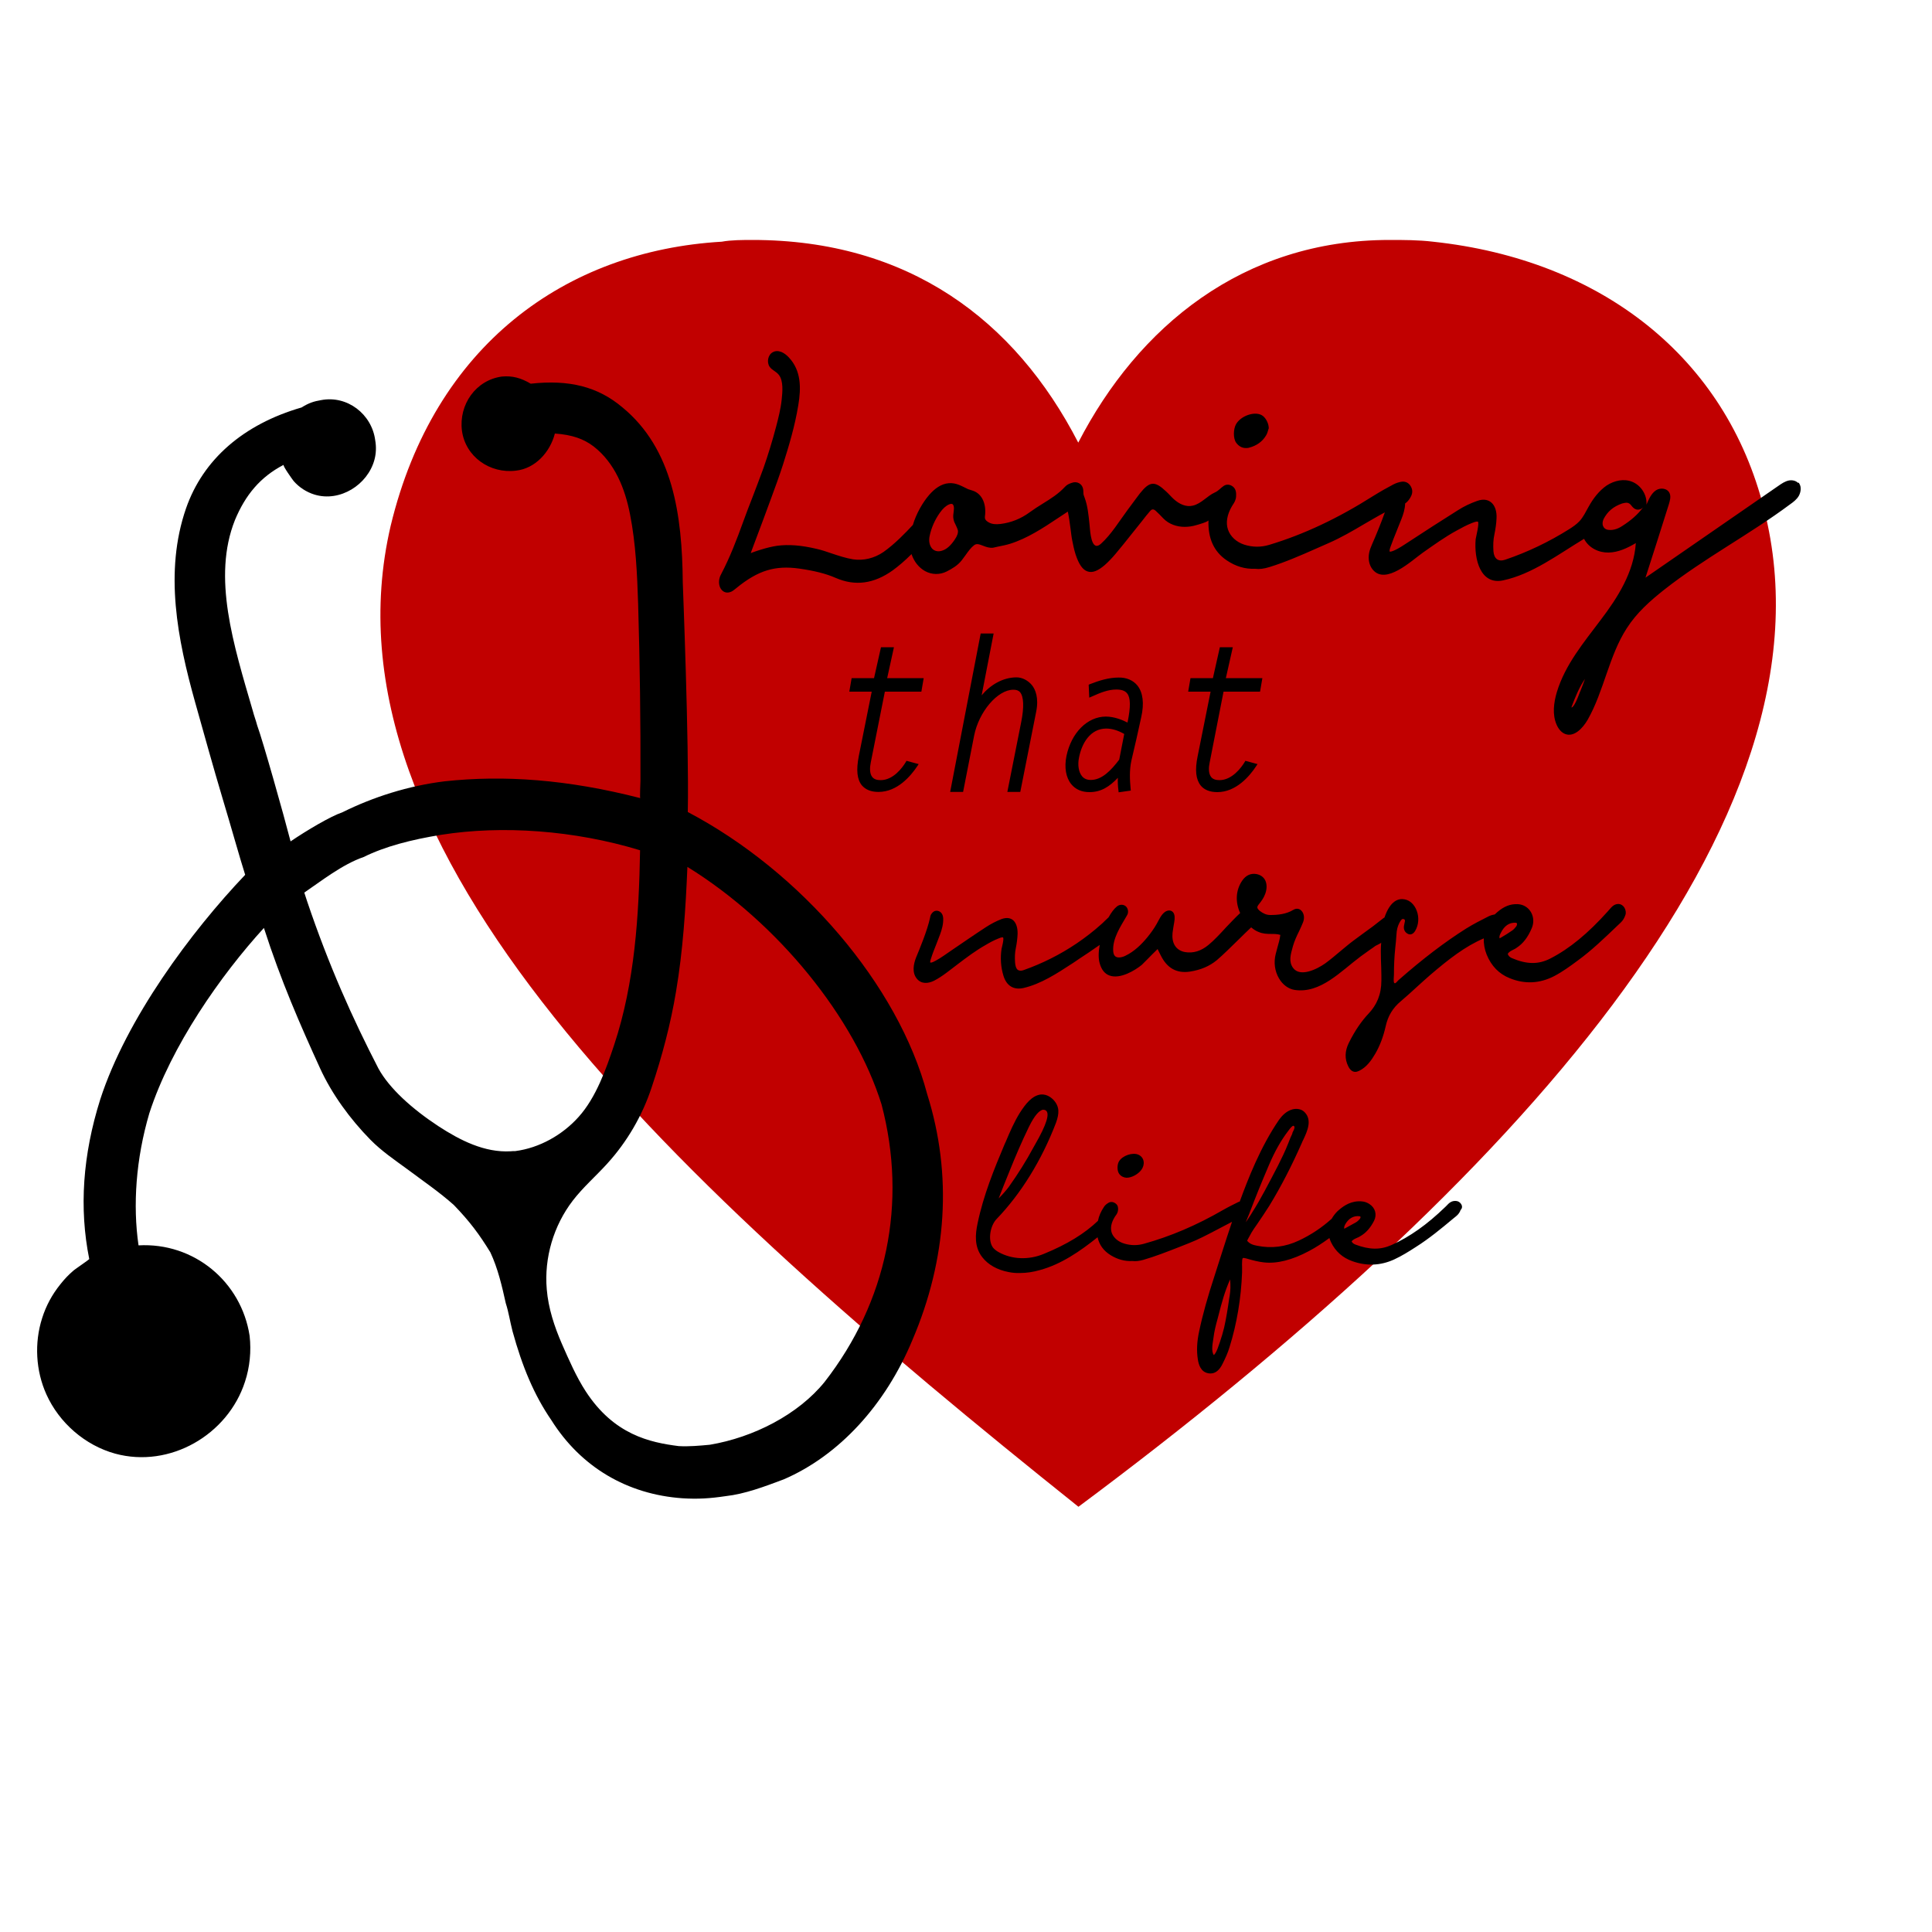 <?xml version="1.0" encoding="utf-8"?>
<!-- Generator: Adobe Illustrator 19.1.0, SVG Export Plug-In . SVG Version: 6.00 Build 0)  -->
<svg version="1.1" id="Layer_1" xmlns="http://www.w3.org/2000/svg" xmlns:xlink="http://www.w3.org/1999/xlink" x="0px" y="0px"
	 width="1000px" height="1000px" viewBox="0 0 1000 1000" style="enable-background:new 0 0 1000 1000;" xml:space="preserve">
<style type="text/css">
	.st0{fill:#C10000;}
</style>
<g>
	<path class="st0" d="M913.1,263.7c-19.7-78.7-84.3-129.3-171.4-138.6c-7.5-0.9-15-0.9-22.5-0.9c-75.9,0-130.2,45-161.1,104.9
		c-32.8-63.7-88.1-104.9-168.6-104.9c-4.7,0-11.2,0-15.9,0.9c-80.6,4.7-148.9,53.4-171.4,147.1c-39.3,168.6,146.1,340,356,507.7
		C781,614.1,954.3,424.9,913.1,263.7z"/>
	<path d="M639.8,229.1c-1.6-2.3-1.4-7-0.1-9.4c2.3-4.3,9.3-6.9,13.2-4.9c2,1,3.7,4,3.8,6.6l0,0.3l-0.1,0.3c-0.1,0.2-0.1,0.4-0.2,0.6
		c-0.2,0.8-0.5,1.8-1.1,2.8c-1.9,3.2-4.9,5.3-8.7,6.3c-0.6,0.2-1.2,0.2-1.8,0.2C642.8,231.9,641.1,230.9,639.8,229.1z M931.3,250.3
		c1.2,1.8,0.8,4.4-0.2,6.3c-1.1,1.9-2.8,3.2-4.5,4.4c-21.2,15.8-44.5,27.9-65.3,44.3c-7.2,5.7-14.2,11.9-19.3,19.9
		c-9.2,14.2-11.8,32.5-20.2,47.3c-2.6,4.5-7.1,9.2-11.7,7.4c-2-0.8-3.5-2.7-4.4-4.8c-2.3-5.2-1.5-11.4,0.1-16.8
		c4.3-14.3,14-25.8,22.7-37.4c8.8-11.6,17.2-24.7,18.2-39.8c-4.4,2.6-9.1,4.8-14.1,4.9s-10.2-2.3-12.7-7.1
		c-13.3,8-26.8,18.3-41.9,21.5c-11.7,2.5-15.1-10.9-14.2-21.3c0.1-0.9,2.1-8.7,1.1-9.1c0,0-0.6-0.3-3,0.7c-2.8,1.1-5.4,2.5-7.9,3.9
		c-6.1,3.3-11.9,7.5-17.6,11.5c-5.8,4.1-19.2,16.9-25.9,8.7c-1.8-2.2-2.5-5.4-1.8-8.8c0.3-1.5,0.9-2.9,1.4-4.1
		c2.2-5,4.7-11.1,6.7-16.7c-3.6,1.9-7.1,4-10.6,6c-5.9,3.5-12.1,7.1-18.5,9.9c-2.3,1-4.6,2-6.8,3c-7.7,3.4-15.7,6.9-23.8,9.4
		c-2.9,0.9-5.2,1.2-7.5,0.9c-5.1,0.2-10-1.2-14.7-4.4c-6.6-4.5-9.7-11.3-9.4-20.7c0,0.7-5.4,2.3-6.3,2.5c-1.9,0.6-4,0.9-6,0.9
		c-4,0-8.1-1.3-11.1-4.4c-1.3-1.4-2.6-2.7-3.9-3.9c-1.4-1.3-2.3-0.6-2.9,0.1c-1.5,1.7-2.8,3.4-4.2,5.2l-5.2,6.5
		c-2.8,3.6-5.7,7.1-8.6,10.6c-1.7,2-3.5,3.9-5.4,5.6c-3.6,3.1-6.4,4.2-8.9,3.4c-2.6-0.8-4.6-3.7-6.3-8.9c-0.8-2.5-1.3-5.1-1.7-7.1
		c-0.4-1.9-0.6-4-0.9-6.2c-0.4-3-0.8-6-1.4-8.8c-1.7,1.1-3.3,2.2-5,3.3c-7.8,5.2-16,10.6-25,13.4c-2,0.6-4,1-6,1.4
		c-0.9,0.2-1.8,0.4-2.7,0.6c-1.9,0.2-3.6-0.4-5.1-1c-2.1-0.8-3.4-1.3-4.7-0.3c-1.6,1.2-3,3.1-4.4,5.1c-0.7,0.9-1.3,1.8-2,2.7
		c-2.2,2.8-5.1,4.4-7.8,5.8c-3.6,1.8-7.7,1.7-11.2-0.2c-3.2-1.8-5.7-4.9-7-8.8c-3.5,3.5-6.7,6.2-9.7,8.4c-9.8,7-19.5,8.3-29.6,3.9
		c-5-2.2-11.1-3.7-18.8-4.8c-6.3-0.9-11.7-0.6-16.6,0.9c-5.1,1.5-10.4,4.6-16.1,9.3c-1,0.8-2,1.7-3.2,2c-1.6,0.5-3.1,0.1-4.2-1.1
		c-1.4-1.5-1.8-4.1-1.1-6.4c0.2-0.8,0.6-1.5,0.9-2.1c4.4-8.4,7.9-17.5,11.3-26.9c1.5-4.2,3.1-8.3,4.7-12.4c1.9-5,3.9-10.2,5.8-15.4
		c2.4-6.9,4.6-14.1,6.5-21.3c1.2-4.6,2.4-9.3,2.9-14.1c0.4-3.8,1-9.7-1.5-12.8c-1.3-1.7-3.5-2.4-4.7-4.1c-1.7-2.4-0.9-6.3,1.6-7.6
		c1.4-0.8,3-0.7,4.5-0.1c1.4,0.6,2.7,1.6,3.8,2.8c6.4,6.8,6.4,15.7,4.9,24.7c-1.8,11-4.9,21.2-7.9,30.7c-1.9,5.9-4.1,11.9-6.2,17.6
		l-4.1,11.1c-1.9,5.1-3.8,10.1-5.7,15.2c-0.3,0.7-0.5,1.4-0.7,2.1c0,0,0.1,0,0.1-0.1c0.3-0.2,0.6-0.3,0.9-0.4c1.4-0.5,2.8-1,4.2-1.4
		c3.2-1,5.8-1.6,8.4-2c6-0.8,12.5-0.3,20.5,1.6c2.7,0.6,5.3,1.5,7.9,2.4c3.6,1.2,7.3,2.4,10.9,3c5.4,0.8,11-0.5,15.8-3.8
		c5.8-4.1,11.4-9.9,15.2-14c1.7-5.7,5-11.6,8.5-15.6c2.7-3.1,6.1-5.7,10.1-6c3.9-0.3,6.6,1.5,10,3.1c0.7,0.3,1.5,0.4,2.2,0.7
		c5.5,1.7,7.3,7.7,6.5,13.4c-0.1,1,0,2,2,3.1c1.6,0.9,3.5,1.1,6.1,0.8c5.5-0.7,10.5-2.7,15-6c2.2-1.6,4.5-3.1,6.8-4.5
		c4.2-2.6,8.2-5.1,11.6-8.8c1-1.1,2.3-1.6,3.5-2c2.7-1,5.6,0.5,5.9,3.8c0.1,0.6,0,1.3,0.1,2c0.1,0.7,0.4,1.3,0.6,1.9
		c1.6,4.3,2,8.9,2.5,13.5c0.3,2.4,0.5,10.7,3.4,11.4c0.9,0.2,1.8-0.4,2.6-1.1c5.3-4.8,9.4-11.6,13.7-17.4c0,0,4.6-6.2,4.6-6.2
		c0.6-0.8,1.2-1.6,1.8-2.4c5.1-6.4,7.7-6.6,13.6-1c0.7,0.6,1.3,1.3,2,2c0.7,0.7,1.3,1.4,2,2c2.8,2.5,6.3,4.2,9.9,3.3
		c4.4-1.1,7.3-5,11.3-6.8c2-0.9,2.8-2.2,4.6-3.4c1.5-1,3.3-0.8,4.8,0.4c1.6,1.3,1.7,3.3,1.6,5c-0.1,1.9-0.9,3.2-1.7,4.4
		c-0.2,0.3-0.3,0.5-0.5,0.8c-2.5,4.3-3.2,8.5-2,12c1.2,3.6,4.4,6.5,8.4,7.8c4.4,1.4,8.7,1.4,13,0.1c17.9-5.4,35.5-13.7,53.8-25.3
		c3.7-2.3,7.4-4.4,10.3-5.9c1.5-0.8,3.1-1.3,4.6-1.5c2.2-0.2,4,1,4.9,3.2c0.9,2.2,0,4-0.7,5.2c-0.7,1.2-1.6,2.2-2.6,2.9
		c-0.1,3-1,5.7-1.9,8c-0.6,1.5-1.4,3.4-2.2,5.5c-1.3,3.2-2.7,6.7-3.5,9c-0.7,1.9-0.4,2.4-0.4,2.4c0.3,0.1,1.9,0.2,8.1-3.9l0.3-0.2
		c9.9-6.5,18.3-11.9,26.9-17.3c3.1-2,6.5-3.6,9.9-4.8c3.8-1.4,6.1-0.3,7.4,0.8c1.9,1.6,2.9,4.6,2.7,8.2c-0.1,2.6-0.5,5.4-1.1,8.3
		c-0.6,2.7-0.7,5.6-0.5,8.7c0.3,4,2.6,5.6,6.1,4.4c11.5-3.9,22.6-9.2,33.1-15.8c1.9-1.2,3.8-2.5,5.4-4.2c1.9-2.1,3.2-4.8,4.6-7.3
		c2.4-4.4,5.5-8.4,9.4-11.1c4-2.6,9-3.7,13.3-1.9c4.4,1.8,7.7,6.7,7.3,11.8c1.2-2.8,2.5-5.8,4.9-7.4s6.2-1.1,7.2,1.8
		c0.6,1.7,0,3.7-0.5,5.4c-4,12.7-8,25.3-12.1,38c23-15.9,45.9-31.7,68.9-47.6c1.7-1.2,3.4-2.3,5.3-2.7c1.6-0.3,3.5,0,4.7,1.2
		C931,249.7,931.2,250,931.3,250.3z M850.6,262.5c-1.1,1.1-2.1,1.3-2.9,1.3c-0.8,0-2-0.4-3.2-2c-0.8-1.1-1.6-1.6-2.7-1.6
		c-0.6,0-1.3,0.2-2.2,0.4c-4.6,1.6-7.6,4.2-9.6,8.1c-0.6,1.3-0.7,2.7-0.2,3.7c0.4,1,1.3,1.6,2.3,1.8c2.4,0.4,4.9-0.2,7.5-1.9
		c4.7-3,8.1-6,10.7-9.5C850.4,262.7,850.5,262.6,850.6,262.5z M487.7,285c2.2-0.7,4.3-2.5,6.4-5.6c1.4-2,1.9-3.6,1.7-4.9
		c-0.2-0.8-0.6-1.6-1-2.5c-0.3-0.6-0.6-1.2-0.9-1.9c-0.6-1.7-0.6-3.1-0.4-4.3l0.2-1.8c0.2-1.4-0.1-2.6-0.6-3
		c-0.2-0.1-0.4-0.2-0.7-0.2c-0.5,0-0.9,0.2-1.2,0.3c-1.6,0.7-3.2,2.1-4.8,4.4c-2.4,3.4-4.3,7.5-5.2,11.8c-0.6,2.7-0.1,5.1,1.3,6.7
		C483.8,285.3,485.6,285.7,487.7,285z M813.5,365.7c0,0.1-0.1,0.4-0.1,0.5c0.4,0,1.6-0.6,4.1-7.3c0.2-0.5,0.3-0.9,0.5-1.2
		c0.9-2.3,1.7-4.3,2.4-6.3C817.5,355.5,815.4,360.7,813.5,365.7z M459.2,351h18.9l-1.2,7H458l-7.3,36.7c-0.5,2.4-0.7,5.7,0.8,7.5
		c0.9,1.1,2.3,1.6,4.3,1.6c6.6,0,11.3-6.5,13-9.3l0.4-0.7l6.3,1.7l-0.8,1.2c-3.3,4.9-10.2,13.2-20,13.2c-3.9,0-6.7-1.2-8.6-3.4
		c-2.5-3.1-3-7.9-1.6-15.1l6.7-33.4h-11.6l1.2-7h11.6l3.6-16h6.7L459.2,351z M526.2,350.6c-7.2,0-13.7,4-18.1,9.3l6.2-32h-6.7
		l-15.8,82h6.7l5.7-29.1c2.4-12.3,12.1-23.8,20.3-23.8c1.5,0,2.6,0.3,3.5,1.3c1.9,2.3,2.1,7.7,0.6,15.3l-7.2,36.3h6.7l8.2-41.4
		c1.5-7.3-0.4-11.7-2.2-13.9C532.2,352.3,529.2,350.6,526.2,350.6z M588.7,354.8c2.9,3.6,3.6,9.3,2,16.4c-1.6,7.4-3.3,15-5.1,22.5
		c-1.1,5.1-0.8,10-0.4,14.5l0.1,1l-6.3,0.9l-0.1-1c-0.3-2.2-0.4-4.4-0.3-6.5c-4.3,4.5-8.6,7.4-14.7,7.4c-4,0-7.2-1.4-9.4-4.1
		c-2.8-3.4-3.7-8.7-2.5-14.6c2.5-12,10.8-20.4,20.4-20.4c4.4,0,8.7,1.8,11.2,3.1c1.7-8.2,1.6-12.9-0.2-15.1c-1.1-1.4-2.9-2-5.6-2
		c-4.2,0-8.2,1.6-12.6,3.6l-1.4,0.6l-0.3-6.7l0.7-0.3c4.6-1.8,9.6-3.4,14.8-3.4C583,350.6,586.5,352.1,588.7,354.8z M572.6,377.1
		c-8.3,0-12.7,7.7-14.1,15c-0.8,3.8-0.2,7.5,1.5,9.6c1.1,1.4,2.7,2,4.6,2c5.8,0,10.5-5,14.7-10.5l2.6-13.3
		C578.8,378.1,575.6,377.1,572.6,377.1z M633.3,358h18.9l1.2-7h-18.9l3.6-16h-6.7l-3.6,16h-11.6l-1.2,7h11.6l-6.7,33.4
		c-1.5,7.2-0.9,12.1,1.6,15.2c1.8,2.2,4.7,3.4,8.6,3.4c9.7,0,16.7-8.3,20-13.3l0.8-1.2l-6.3-1.7l-0.4,0.7c-1.7,2.8-6.5,9.3-13,9.3
		c-2,0-3.4-0.5-4.3-1.6c-1.5-1.9-1.3-5.1-0.8-7.4L633.3,358z M840.8,469.8c-0.7-1.1-1.7-1.8-2.9-1.9c-2.4-0.1-3.7,1.5-5,3l-0.6,0.7
		c-10.4,11.6-19.9,19.4-29.8,24.5c-6.2,3.2-12.3,3.1-20-0.2c-1.1-0.5-1.8-1.2-2.1-2.2c0.7-1.1,1.8-1.6,3-2.2c0.6-0.3,1.2-0.6,1.7-1
		c3.2-2.1,5.7-5.3,7.7-10c1.7-3.9,0.7-8.3-2.5-10.8c-2.2-1.7-4.6-1.8-6.2-1.7c-3.6,0.2-6.9,1.9-10.4,5.3c-0.8,0.1-1.9,0.4-3,0.9
		l-0.4,0.2c-3.8,1.9-7.7,3.9-11.4,6.2c-11.1,7-22.5,15.7-34.8,26.5c-0.3,0.2-0.5,0.5-0.8,0.8c-1,1.1-1.3,1.2-1.6,0.9
		c-0.6-0.4-0.2-3.6-0.2-4.3c0-4.7,0.2-9.3,0.7-14c0.2-2.2,0.5-4.4,0.6-6.7c0.1-2.4,0.6-4.4,1.5-6.1c0.9-1.7,1.4-2.2,2.2-2
		c0.2,0.1,0.5,0.2,0.6,0.4c0.2,0.3,0.1,1-0.2,2.1c-0.1,0.3-0.1,0.5-0.2,1c-0.3,1.8,0.4,3.3,1.9,4.1c1.4,0.8,2.9,0.2,3.9-1.5
		c1.8-3,2.1-7,0.8-10.4c-1.2-3.2-3.5-5.4-6.3-5.9c-3.1-0.6-7.4,0.6-10.4,9.4c-0.2,0.1-0.3,0.2-0.5,0.3c-3.6,2.9-7.3,5.7-11,8.3
		c-1.5,1.1-3.1,2.3-4.6,3.4c-2.3,1.7-4.6,3.7-6.8,5.5c-2.5,2.1-5.1,4.3-7.7,6.2c-4.5,3.2-13.1,7.3-16.7,2.4
		c-2.4-3.3-1.3-6.9-0.1-11.2c0.8-2.8,2-5.4,3.3-8c0.7-1.4,1.3-2.9,1.9-4.3c0.8-1.9,0.7-4-0.3-5.5c-1.1-1.7-2.9-2.1-4.6-1.1
		c-3.8,2.3-8.1,2.7-12,2.7c-1.9,0-3.6-0.7-5.4-2.1c-0.8-0.7-1.2-1.2-1.3-1.7c-0.1-0.6,0.4-1.3,0.9-1.9c1.2-1.5,2.4-3.1,3.2-5.3
		c0.9-2.5,0.9-5,0-6.9c-0.9-1.8-2.5-2.9-4.6-3.3c-3-0.5-5.5,0.7-7.4,3.5c-3.3,4.9-3.6,11-1,16.7c-2.2,2-4.7,4.7-7.3,7.4
		c-3.1,3.4-6.4,6.9-9.1,9.1c-3.9,3.2-7.9,4.4-12.1,3.7c-2.3-0.4-4.2-1.6-5.3-3.4c-1.2-1.9-1.4-4.3-1.2-6.5c0.2-1.9,0.6-3.8,0.9-5.7
		c0.3-1.8,0.4-3.9-0.7-5.1c-1.1-1.2-2.8-1-4.1-0.1c-2,1.4-3.1,4.1-4.3,6.2c-1.4,2.5-3.1,4.8-4.8,6.9c-3.2,3.9-6.9,7.4-11.2,9.5
		c-1.7,0.9-4,1.4-5.3,0.5c-0.7-0.5-1.1-1.4-1.2-2.7c-0.5-6.6,3.9-13,6.9-18.2c0.3-0.5,0.6-1,0.7-1.6c0.3-1.4-0.3-3.1-1.5-3.8
		c-1.3-0.8-3-0.6-4.2,0.4c-1.5,1.2-2.9,3.1-4.3,5.6c-0.7,0.6-1.3,1.3-2,1.9c-0.6,0.6-1.2,1.2-1.8,1.7c-4,3.6-8.3,6.9-12.7,9.9
		c-8.6,5.8-17.8,10.4-27.4,13.8c-1.3,0.5-2.4,0.4-3.1-0.1c-1-0.8-1.3-2.5-1.4-3.8c-0.2-2.7-0.1-5.2,0.4-7.5c0.5-2.5,0.8-4.9,0.9-7.2
		c0.1-3.2-0.7-5.7-2.2-7.1c-1.1-1-3-1.8-6.1-0.7c-2.8,1.1-5.5,2.5-8.1,4.2c-6,3.9-11.9,8-17.8,12c-2.7,1.8-5.3,3.8-8.1,5.3
		c-0.8,0.4-2,1.2-2.9,1c0,0-0.2-0.5,0.4-2.1c0.6-2,1.8-5.1,2.9-7.8c0.7-1.8,1.3-3.4,1.8-4.7c0.9-2.5,1.7-5.2,1.6-8.2
		c-0.1-2.4-1.3-3.4-2.3-3.8c-1.4-0.5-2.7-0.1-3.7,1.3c-0.5,0.6-0.7,1.4-0.8,2.1c-1.4,6.6-5.5,16.4-7.2,20.5c-1.4,3.5-2.2,7.9,0.3,11
		c2.4,3,6,2.6,9,1.1c4.3-2.2,8.3-5.6,12.3-8.6c4.6-3.5,9.4-7.1,14.4-9.9c2-1.2,4.2-2.4,6.5-3.3c2-0.9,2.4-0.6,2.4-0.6
		c0.8,0.3-0.6,5.4-0.7,5.9c-0.7,4.7-0.4,9.5,1,14c1.6,5.2,5.3,7.4,10.3,6.3c9.1-2.1,17.3-7.5,25.3-12.7c1.2-0.8,2.3-1.5,3.4-2.3
		c3.2-2.1,6.7-4.4,10.8-7.3c-0.7,3.8-0.7,7.1,0,9.5c0.9,3.3,2.6,5.4,5,6.3c5.6,2.1,13.4-2.7,16.8-5.5c0.3-0.3,1.2-1.2,2.9-2.9
		c1.5-1.5,4-4.1,5.3-5.3l0.1,0.3c0.5,1,1,2,1.5,3c3.3,6.7,8.3,9.4,15.1,8.4c5.7-0.9,10.1-2.8,13.9-5.9c3.4-2.9,7.2-6.7,11-10.4
		c2.3-2.2,4.6-4.6,6.8-6.6c1.2,1,2.5,1.9,3.9,2.4c2.1,0.9,4.2,1,6.3,1c1.7,0,3.3,0,4.9,0.5c-0.3,2.3-0.9,4.4-1.5,6.5
		c-0.3,1.1-0.6,2.2-0.9,3.4c-1.1,4.3-0.5,8.9,1.7,12.6c1.9,3.3,4.9,5.5,8.2,6c13.3,1.9,23.7-9.6,34-17.3c1.7-1.2,3.4-2.4,5-3.6
		c0.9-0.6,1.8-1.2,2.7-1.9c0.3-0.2,3-1.4,3-1.7c-0.5,5.7,0.1,11.5,0.1,17.1v2.5c0,7.4-2.5,12.7-6.5,17c-3.6,3.8-7.1,8.7-10.4,15.4
		c-2,4.1-2.2,8.2-0.2,12.1c0.9,1.8,2.1,2.8,3.6,2.8c0.6,0,1.2-0.2,1.9-0.5c4-1.9,6.5-5.6,8.5-9c2.3-4,4.1-8.7,5.3-14
		c1.2-5.5,3.7-9.6,7.9-13.1c2.8-2.4,5.6-4.9,8.3-7.4c2.2-2,4.5-4.1,6.7-6c9.8-8.4,18.3-15,27.9-19.1c-0.1,2.8,0.4,5.7,1.5,8.4
		c2.4,5.9,6.4,10,11.9,12.2c7.8,3.2,15.6,2.8,23.1-1.1c4.2-2.2,8.2-5.1,12.1-8c7.3-5.3,14-11.8,20.5-18l1.7-1.6c1.2-1.1,2-2.5,2.5-4
		C841.7,472.5,841.5,471,840.8,469.8z M782.6,481.7c-1.7,1.2-3.5,2.3-5.2,3.3l-1.2,0.7c-0.3-0.8,0-1.7,0.6-2.8
		c1.8-3.7,4.4-5.5,7.8-5.3c0.2,0,0.6,0.3,0.6,0.4c0.1,0.2-0.1,0.9-0.2,1.2C784.2,480.3,783.4,481.2,782.6,481.7z M579.3,607.6
		c-1.2-1.6-1.1-4.9-0.1-6.5c1.8-3,7.1-4.8,10.1-3.4c3.2,1.5,3.4,5.3,1.4,7.9c-1.6,2.1-4.8,4-7.6,4
		C581.6,609.5,580.3,608.9,579.3,607.6z M756.2,623.1c-0.6-0.9-1.6-1.5-2.8-1.5c-2.2-0.1-3.5,1.2-4.6,2.4l-0.6,0.6
		c-9.7,9.4-18.6,15.6-27.9,19.8c-5.8,2.6-11.5,2.5-18.7-0.2c-1-0.4-1.7-0.9-2-1.7c0.7-0.9,1.7-1.3,2.8-1.8c0.6-0.2,1.1-0.5,1.6-0.8
		c3-1.7,5.3-4.3,7.2-8c1.6-3.2,0.7-6.7-2.4-8.7c-2.1-1.4-4.3-1.5-5.8-1.4c-4.9,0.2-8.5,3.1-10.8,5.2c-1.1,1.1-2.1,2.4-2.9,3.8
		c-5.1,4.6-10.8,8.4-17,11.3c-7,3.3-14.2,4.2-21.6,2.7c-2.1-0.4-3.8-0.9-5.2-2.6c0.2-0.4,0.7-1.4,2-3.7l0.2-0.4
		c0.8-1.4,1.7-2.6,2.8-4.2c2.2-3.2,4.4-6.5,6.5-9.8c6.1-10,11.6-20.7,16.9-32.7c0.2-0.5,0.4-1,0.7-1.5c2-4.3,4.7-10.1,0.7-14.2
		c-1.5-1.6-3.9-2.1-6.3-1.5c-3.3,0.9-5.5,3.4-6.9,5.3c-9.7,14.1-16.2,30.9-20.4,42.4c-0.2,0.1-0.4,0.2-0.6,0.2
		c-2.2,1.1-5.1,2.5-7.9,4.1c-14,8.1-27.5,13.8-41.2,17.6c-3.3,0.9-6.6,0.9-10-0.1c-3.1-0.9-5.5-2.9-6.5-5.4
		c-0.9-2.5-0.4-5.4,1.5-8.4c0.1-0.2,0.2-0.4,0.4-0.6c0.6-0.8,1.2-1.7,1.3-3c0.1-1.1,0-2.5-1.3-3.4c-1.2-0.9-2.6-1-3.7-0.3
		c-0.8,0.5-1.7,1.1-2.3,2.1c-1.6,2.4-2.6,4.7-3.1,7.2c-6.9,6.6-16,12.2-28,17.1c-7.9,3.3-16.6,2.9-23.4-0.9
		c-1.3-0.7-2.2-1.5-2.9-2.3c-2.9-3.9-1.4-11.5,1.8-14.8c12.6-13.1,23.3-30.3,30.8-49.9c0.9-2.5,1.3-4.5,1.2-6.4
		c-0.2-2.7-1.8-5.2-4.3-6.9c-1.5-1-3.1-1.4-4.7-1.3c-4.6,0.5-8,4.9-11,9.6c-2.9,4.7-5.1,9.8-7.2,14.8l-0.6,1.3
		c-5.4,12.8-11,26.5-14,41c-1.2,5.6-1.8,12.1,2.4,17.5c3,3.9,7.8,6.6,13.6,7.7c2,0.4,4,0.6,6.1,0.5c3.2,0,6.6-0.5,10.1-1.5
		c11.1-3,20.9-9.8,29.9-17c0.9,4,3.1,7,6.8,9.3c3.6,2.2,7.3,3.2,11.2,3c1.8,0.2,3.5,0,5.7-0.6c6.2-1.8,12.3-4.2,18.2-6.5
		c1.7-0.7,3.5-1.4,5.3-2.1c4.9-1.9,9.6-4.4,14.2-6.8c2.7-1.4,5.5-2.9,8.2-4.3c-1.8,5.3-3.5,10.6-5.2,15.9c-1.3,4-2.5,7.9-3.8,11.9
		c-3.6,11-6.2,20.2-8,28.8c-1.2,5.5-1.4,10.2-0.7,14.6c0.4,2.7,1.5,6.5,5.4,7.2c0.4,0.1,0.8,0.1,1.2,0.1c2.5,0,4.6-1.7,6.2-5
		c1.4-2.8,2.7-5.6,3.6-8.6c3.8-12.2,6-25.3,6.5-38.8c0-0.9,0-1.8,0-2.8c0-0.8-0.1-1.5,0-2.3c0-1.8,0.3-2.2,0.4-2.2
		c0.1-0.1,0.4-0.2,1.9,0.2l1,0.3c2.5,0.7,5.2,1.4,7.9,1.7c6.8,0.8,14.7-1.2,23.5-5.9c3.4-1.8,6.8-4,10.5-6.7
		c0.2,0.7,0.5,1.4,0.8,2.1c2.3,4.8,6,8.1,11.1,9.9c7.3,2.6,14.6,2.3,21.6-0.9c3.9-1.8,7.6-4.1,11.3-6.5c6.8-4.3,13.1-9.5,19.2-14.6
		l1.6-1.3c1.1-0.9,1.9-2,2.3-3.2C757,625.3,756.9,624.1,756.2,623.1z M701.8,632.7c-1.6,0.9-3.3,1.8-4.9,2.7l-1.1,0.6
		c-0.2-0.7,0-1.3,0.5-2.3c1.7-3,4.2-4.5,7.3-4.2c0.2,0,0.5,0.2,0.6,0.3c0.1,0.2-0.1,0.7-0.2,0.9
		C703.3,631.6,702.5,632.3,701.8,632.7z M636.5,670.5c0,0-0.3,1.8-0.3,1.8c-0.7,5-1.5,10-2.6,14.9c-0.6,2.4-1.3,4.9-2.1,7.2
		c-0.8,2.1-1.6,5.4-3.2,7c-1.6-2.1-0.5-6.6-0.2-9c0.4-3.3,1.2-6.5,2.1-9.7c0,0,0.6-2.3,0.6-2.3c1.5-5.9,3.1-11.9,5.9-18.2
		C637,665.4,636.9,668,636.5,670.5z M669.7,582.8c0.2,0.1,0.4,0.5,0.3,1c-0.1,0.8-0.7,1.7-1,2.4c0,0.7-0.8,1.9-1,2.5
		c-0.4,1.1-0.9,2.2-1.3,3.3c-1.5,3.8-3.3,7.5-5.1,11.1c-2.3,4.5-4.7,9-7.1,13.5c-2,3.7-4.1,7.4-6.4,11c0,0-0.8,1.3-0.8,1.3
		c-0.7,1-1.5,2.4-2.5,3.7c0.4-1,0.8-2,1.2-2.9c0.5-1.1,0.8-2,1-2.5c2.7-7.1,5.7-14.6,9.9-24.4c3-7,6.2-12.6,9.7-17.2
		c0.6-0.8,1.3-1.8,2.1-2.5C669.1,582.7,669.5,582.6,669.7,582.8z M516.9,620.3c1.7-4.5,4-10.1,5.9-14.8c2.7-6.7,6-14.5,9.7-22.1
		c3.2-6.6,5.5-8.4,6.9-8.9c0.2-0.1,0.4-0.1,0.7-0.1c0.4,0,0.7,0.1,1.1,0.3c2.4,1.4,0.5,7.4-5.5,17.8c-0.4,0.7-0.7,1.2-0.9,1.6
		c-3.6,6.7-7.8,13.4-12.7,20.3C520.9,616,518.9,618.3,516.9,620.3z"/>
	<path d="M479.9,566.3c-14.9-56.4-65.3-115.2-123.9-146c0.7-36.6-2.6-118.1-2.6-118.9c-0.3-34.8-5.1-69.1-31.3-90.6
		c-12.7-10.7-27.6-14.4-47.4-12.2c-5.1-3-9.5-4.2-14.9-3.7c-13.5,1.8-22.4,14.5-20.7,28c1.8,13.5,14.5,22.4,28,20.7
		c9.9-1.1,17.6-9.5,20.1-19.2c8.9,0.6,15,2.8,20.1,6.7c11,8.6,16.2,21.8,18.8,35.1c3,15.2,3.7,31,4.2,46.4
		c0.9,30.5,1.3,61.1,1.2,91.6c0,0.8-0.4,8.8-0.1,8.9c-37.7-9.7-70.6-12-101.2-8.7c-18.9,2.3-37.2,8.2-52.9,16
		c-6.4,2.2-18.5,9.4-26.9,15.1c-3.5-13.6-14.3-51.9-17.3-60.1c-0.7-2.7-1.5-4.6-2.2-7.3c-10.1-34.6-21.1-69.3-9.3-98.9
		c5.4-13,13.1-22.3,25.2-28.6c-0.6,0.4,4.7,7.8,5.2,8.4c2.9,3.3,6.6,5.7,10.8,7c13.2,4,27.5-5.1,31-18c0.9-3.3,1-6.8,0.4-10.2
		c-1.8-13.5-14.5-23.3-28-20.7c-3.6,0.6-6.3,1.4-10.1,3.8c-30.1,8.7-51,26.9-59.8,52.2C84.9,296,91.9,331,101,363.5
		c4.7,16.7,9.3,33.4,14.3,50.1c4.4,14.6,8.7,30.1,11.6,39.2C99,482.1,65.5,527.1,51.9,569c-9.1,28.8-11,56.4-5.7,82.7
		c0,0.2-7.3,5.2-8,5.8c-2.6,2.2-4.9,4.6-7,7.3c-4.2,5.2-7.4,11.1-9.4,17.5c-4.1,12.8-3.3,27.2,2.2,39.4c6.6,14.7,20,26.4,35.6,30.7
		c28.3,7.7,58.3-9.7,67.2-37.2c2.5-7.6,3.3-15.8,2.4-23.8c-4.3-28-28.8-48.4-57.5-46.8c-3-20.7-1.4-44.7,5.6-68.4
		c11.3-34.9,37.1-71.6,59.3-95.9c8.8,27.4,18.9,50.4,29,72.5c6.2,13.6,15.7,26.5,26.1,37.1c5.8,5.9,12.6,10.5,19.3,15.4
		c8,6,16.4,11.7,23.9,18.4c8.3,8.6,13.2,15.2,18.9,24.5c3.9,8.3,6,17.4,8,26.4c1.5,4.6,2.1,9.1,3.5,14.5c5,18.2,11.1,32.9,20.1,46
		c15.3,24.3,39.3,38.4,67.8,40.4c8,0.5,14.3,0.1,22.4-1.1c9.9-1.1,20-4.9,30.1-8.7c28.5-12.3,52.6-38.4,66.6-72.2
		C490.1,651.8,493.1,608.2,479.9,566.3z M264.4,595.9c-13.6,0.8-26.3-5.7-37.5-13c-13.7-9-25.4-19.6-31-29.8
		c-13.4-25.9-25.8-53.6-36.9-86.5l-1.5-4.6c8.4-5.7,19.8-14.7,30.7-18.4c11.1-5.5,24.7-9,40.1-11.5c31.6-5,68.9-2.4,103,8
		c-0.6,33.8-2.7,68.4-13.4,100.7c-4.2,12.6-9.4,27.3-18.4,37.3c-8.3,9.3-20.3,16.1-32.8,17.7C265.9,595.8,265.1,595.8,264.4,595.9z
		 M426.8,715.3c-13.7,16.9-36.8,28.7-59.4,32.5c-5.4,0.5-10.8,1-16.1,0.7c-15-1.9-33.5-5.9-48.1-28.3c-4.9-7.5-8.8-16.5-12.4-24.7
		c-3.9-9-7-18.4-7.8-28.2c-1.4-16.2,3.5-32.9,13.5-45.9c5.3-6.9,11.9-12.6,17.7-19c10.4-11.4,18.3-25,23.1-39.6
		c5.4-16.1,9.8-32.7,12.6-49.5c3.6-21.3,5-43,5.9-64.6c47.1,29.1,86.6,78.3,100.5,123C469.7,622.7,459.1,673.8,426.8,715.3z"/>
</g>
</svg>
